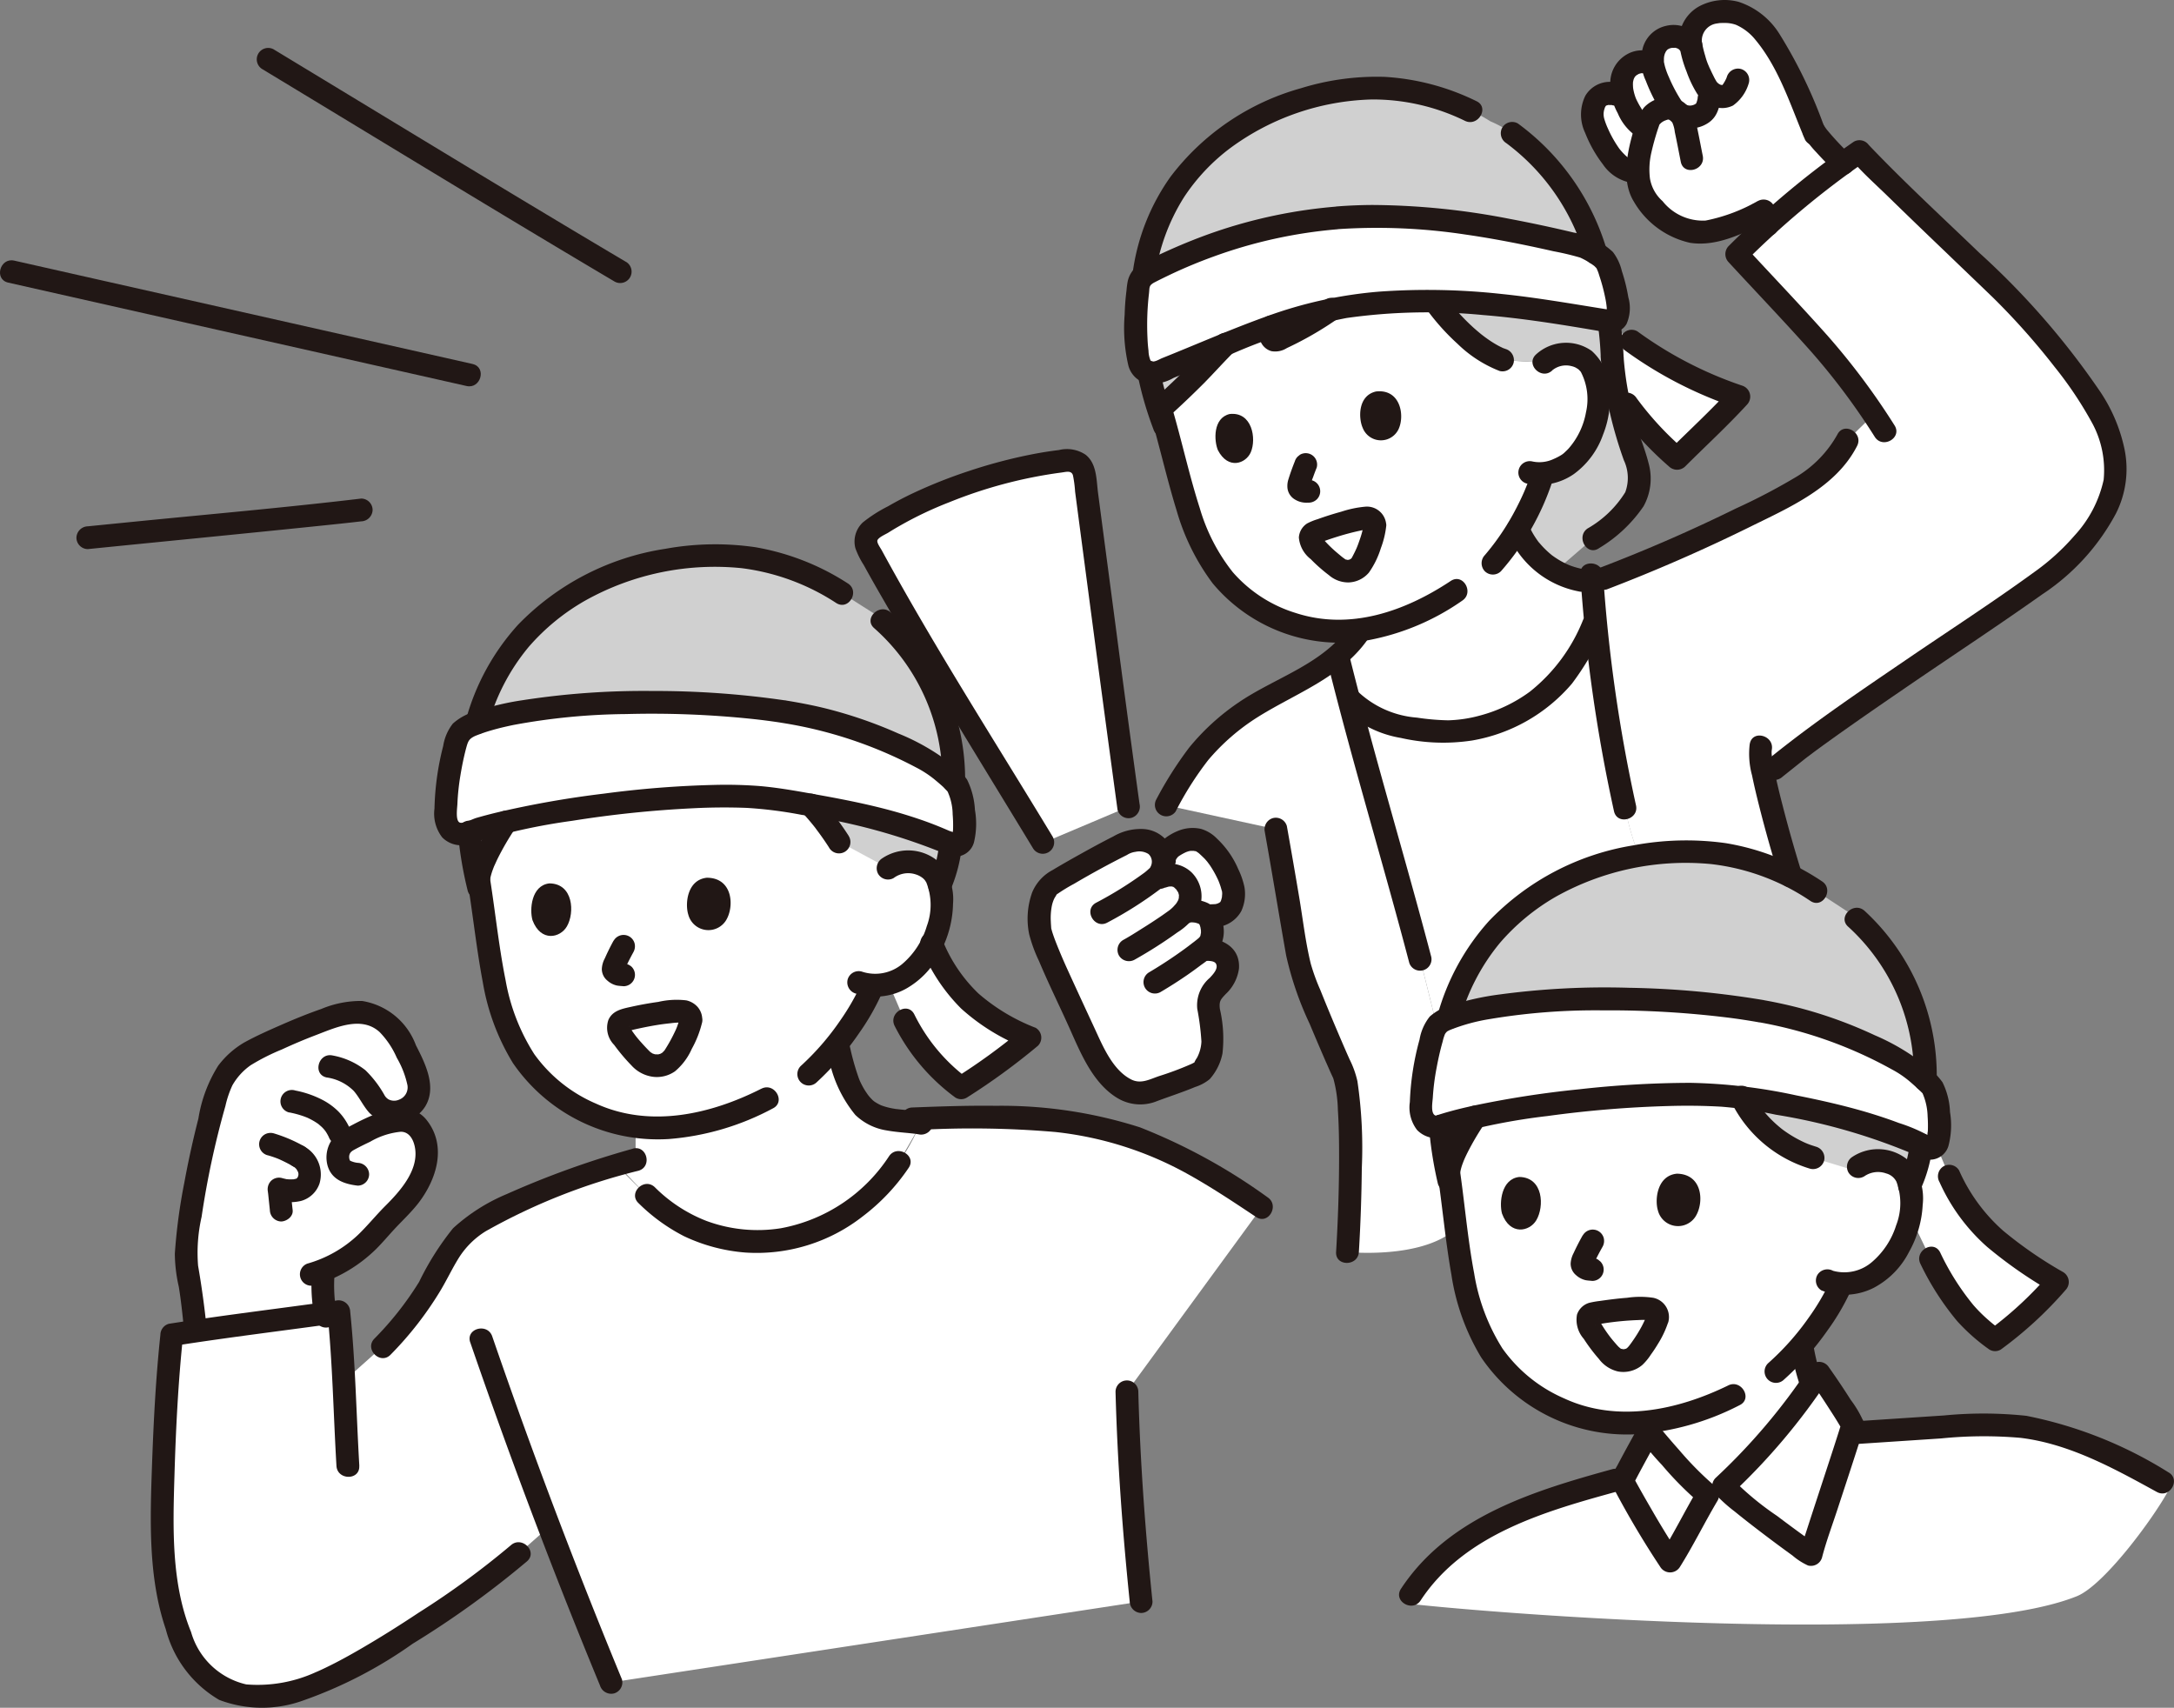 <svg xmlns="http://www.w3.org/2000/svg" width="116.19" height="91.268"><rect width="100%" height="100%" fill="#808080" stroke="none"/><g data-name="11316"><path data-name="パス 7575" d="M80.161 38.558a9.073 9.073 0 01-1.112.319 6.565 6.565 0 01-1.986.215c-1.9-.152-3.714-.34-5-1.8 1.272 4.9 2.6 9.243 3.847 14.008 0 0 .55 2.136 1.157 4.684a12.691 12.691 0 012.332-5.62 12.819 12.819 0 018.2-4.621 15.74 15.74 0 01-.744-2.55 78.655 78.655 0 01-1.569-10.051c-1.284 2.661-1.9 3.772-4.693 5.235a3.665 3.665 0 01-.432.181z" fill="#fff"/><path data-name="パス 7576" d="M90.774 20.321a20.866 20.866 0 002.162.873c-1.138 1.249-2.107 2.107-3.308 3.307a16.331 16.331 0 01-2.69-2.917l-.5-.412a17.706 17.706 0 01-.271-2.042 18.611 18.611 0 00-.165-1.872l1.2.977a21.423 21.423 0 003.572 2.086z" fill="#fff"/><path data-name="パス 7577" d="M98.361 8.826l.135-.1a10.97 10.97 0 01-1.555-1.743l-.057-.1c-.754-1.807-1.553-4.038-2.854-5.439a4.268 4.268 0 00-.628-.469 2.292 2.292 0 00-1.557-.349 1.568 1.568 0 00-1.473 1.8v.012l-.173-.193a1.137 1.137 0 00-1.426-.107 1.279 1.279 0 00-.459 1.066l.007.28-.03-.023a1.047 1.047 0 00-1.363.237 1.593 1.593 0 00-.174 1.428l.015.058-.472-.161a1.1 1.1 0 00-.861.169 1.4 1.4 0 00-.308 1.2 6.477 6.477 0 00.862 1.812 1.9 1.9 0 001.509.994h.059a3.644 3.644 0 00.177 1.052 5.379 5.379 0 001.614 1.721 2.87 2.87 0 001.488.449 4.126 4.126 0 001.332-.236 35.012 35.012 0 002.1-.914l.476.516a45.962 45.962 0 013.621-2.949z" fill="#fff"/><path data-name="パス 7578" d="M106.916 66.446a9.483 9.483 0 01-2.738-3.593l-1.346-3.187a10.119 10.119 0 01-.763 3.693 4.306 4.306 0 01.014 1.634l1.085 2.244a10.2 10.2 0 003.462 4.355 25.318 25.318 0 003.335-3.084 25.22 25.22 0 01-3.049-2.062z" fill="#fff"/><path data-name="パス 7579" d="M52 57.698c-.241.163-.457.309-.633.432a10.617 10.617 0 01-3.027-3.611l-.851-1.979a3.015 3.015 0 00.814-.335 4.319 4.319 0 001.5-1.768 8.56 8.56 0 005.243 5.018A28.969 28.969 0 0152 57.698z" fill="#fff"/><path data-name="パス 7580" d="M47.458 46.392a1.759 1.759 0 011.259-.33 1.588 1.588 0 011.354.857 4.288 4.288 0 01-.111 3.167 4.607 4.607 0 01-1.658 2.117 3.393 3.393 0 01-1.641.45l-.109.244c-.194.45-.664 1.242-.664 1.242a16.642 16.642 0 01-1.11 1.6l.059.371a6.482 6.482 0 001.191 2.923c.822.979 2.142.807 3.212 1l-1.2 2.071a10.334 10.334 0 01-2.918 2.876 8.543 8.543 0 01-6.754 1.1 7.916 7.916 0 01-3.806-2.2l-1.532-1.6.94-.287V60.21a9.044 9.044 0 01-4.344-1.858c-2-1.511-2.948-3.982-3.362-6.74-.239-1.59-.46-3.319-.758-5.046 0 0-1.609-6.623 6.4-7.613 15.582-1.941 15.552 7.439 15.552 7.439z" fill="#fff"/><path data-name="パス 7581" d="M21.692 59.888a1.074 1.074 0 01.529.233 1.932 1.932 0 01.414.646 2.61 2.61 0 01-.2 2.275 7.178 7.178 0 01-1.544 1.967 9.291 9.291 0 01-3.593 2.87 7.965 7.965 0 00.094 2.318c-1.929.266-5.1.7-6.927.953l-.037-.254a30.848 30.848 0 00-.439-3.141 3.789 3.789 0 01-.048-.452 43.054 43.054 0 011.76-9.152 3.349 3.349 0 011.023-1.452 3.571 3.571 0 011-.643 30.639 30.639 0 013.951-1.661 3.748 3.748 0 012.013-.241 2.747 2.747 0 011.646 1.333 10.238 10.238 0 011 2.216 1.3 1.3 0 01-.718 1.606z" fill="#fff"/><path data-name="パス 7582" d="M93.556 14.38l-.734-.794a47.649 47.649 0 016.558-5.469c.649.772 7.674 7.451 7.916 7.713a33.018 33.018 0 015.073 6.539 6.811 6.811 0 01.685 3.106 4.365 4.365 0 01-.527 1.728 10.436 10.436 0 01-3.389 3.824c-1.487 1.1-10.408 7.008-13.077 9.08l-1.8 1.314c.3 1.407.917 3.694 1.458 5.42-2.372-1.213-5.9-1.221-8.092-1.03a15.1 15.1 0 01-.774-2.613 82.851 82.851 0 01-1.744-12.054 85.868 85.868 0 0010.9-4.95 7.268 7.268 0 002.722-2.666l1.418-1.382a32.857 32.857 0 00-3.673-4.619c-.876-.947-1.958-2.113-2.92-3.147z" fill="#fff"/><path data-name="パス 7583" d="M72.017 66.909c.131-2.16.379-8.365-.249-9.627-.28-.563-2.2-5.05-2.314-5.669-.524-2.918-.741-4.379-1.265-7.3l-2.92-.636-2.95-.643c.281-.491.63-1.175.858-1.534a11.87 11.87 0 013.512-3.563c1.216-.8 2.569-1.362 3.79-2.15a9.183 9.183 0 001.011-.749c1.443 5.849 2.979 10.778 4.417 16.26 0 0 3.015 11.707 2.714 13-.744 3.213-6.604 2.611-6.604 2.611z" fill="#fff"/><path data-name="パス 7584" d="M99.312 62.35a1.76 1.76 0 011.263-.311 1.588 1.588 0 011.342.877 4.3 4.3 0 01-.158 3.167 4.608 4.608 0 01-1.69 2.092 3.355 3.355 0 01-1.8.418c.5-.385-.639 1.481-.639 1.481a16.354 16.354 0 01-1.326 1.812 12.725 12.725 0 00.465 1.934l.05.149a30.459 30.459 0 01-5.385 6.047 27.015 27.015 0 01-3.316-3.5v-.526a8.909 8.909 0 01-6.81-1.958c-1.981-1.541-2.888-4.026-3.261-6.791-.215-1.594-.41-3.327-.682-5.055 0 0-1.806-8.861 8.861-8.861 14.016-.001 13.086 9.025 13.086 9.025z" fill="#fff"/><path data-name="パス 7585" d="M71.884 15.991a17.723 17.723 0 01-3.606 2.174.255.255 0 01-.357-.252c.048-.759.058-1.483.036-2.233-1.618 1.837-3.4 3.788-5.085 5.4-.175.168-.389.351-.524.478l-.323.3.024.082c.467 1.577.864 3.167 1.261 4.625.689 2.527 1.842 4.73 3.878 5.921a8.326 8.326 0 005.52 1.181 6.234 6.234 0 01-1.218 1.376q.283 1.149.571 2.253c1.29 1.458 3.1 1.644 5 1.8a6.566 6.566 0 001.986-.215 7.248 7.248 0 001.536-.5c2.8-1.462 3.409-2.573 4.692-5.232q-.1-1.035-.178-2.071a4.494 4.494 0 01-3.971-2.827 15.615 15.615 0 00.776-1.47s.835-1.879.413-1.458a3.148 3.148 0 001.627-.613 4.328 4.328 0 001.315-2.158 4.037 4.037 0 00-.244-2.969 1.492 1.492 0 00-1.358-.651 1.654 1.654 0 00-1.139.446l-2.211-.132a9.487 9.487 0 01-3.791-3.387 29.861 29.861 0 01-1.661-3.019 13.567 13.567 0 01-2.969 3.151z" fill="#fff"/><path data-name="パス 7586" d="M32.652 89.912q-1.71-4.141-3.3-8.327l-1.612 1.424c-2.051 1.812-8.43 6.155-11.011 7.063-1.736.611-3.809.985-5.3-.1a4.572 4.572 0 01-1.17-1.334c-1.285-2.092-1.506-4.653-1.565-7.108-.07-2.979.3-8.488.489-10.2 1-.158 6.658-.921 8.927-1.238.132 1.269.209 2.493.269 3.721l2.067-1.847a17.471 17.471 0 002.957-3.973 10.131 10.131 0 01.987-1.638 6.6 6.6 0 012.054-1.54 36.255 36.255 0 016.517-2.53c2.389 2.415 3.2 3.176 5.41 3.786a8.543 8.543 0 006.754-1.1 11.065 11.065 0 004.167-5.2c3.987-.146 8.07-.213 11.8 1.178a31.648 31.648 0 016.351 3.56l-7.21 9.866c.07 2.755.206 5.157.416 7.86.087 1.119.228 2.233.342 3.35" fill="#fff"/><path data-name="パス 7587" d="M115.582 79.206a16.291 16.291 0 00-11.679-2.953l-4.553.3-.335-.4c-.019-.1-1.125-1.84-1.795-2.775a32.369 32.369 0 01-5.109 6.041l-.847.466a29.2 29.2 0 01-3.15-3.375c-.384.7-1.169 2.12-1.355 2.514l-.407.07a35.456 35.456 0 00-6.072 2.071 11.828 11.828 0 00-4.882 4.053s-.065.454.266.53c6.472.678 28.7 2.239 35.336-.444 1.437-.58 4.046-4.1 4.885-5.634.077-.11-.303-.464-.303-.464z" fill="#fff"/><path data-name="パス 7588" d="M41.879 38.031a22.994 22.994 0 017.864 2.717 9.5 9.5 0 011.37 1.15 5.263 5.263 0 01.417 2.665c-.03.376-.224.768-.627.579a34.833 34.833 0 00-9.429-2.424c-3.9-.615-13.1.569-16.656 1.84a.792.792 0 01-.932-.558 12.876 12.876 0 01.487-4.329 1.079 1.079 0 01.607-.812c2.99-1.41 11.25-1.698 16.899-.828z" fill="#fff"/><path data-name="パス 7589" d="M71.45 11.641a42.7 42.7 0 0113.117 1.524 3.676 3.676 0 011.247.8 8.279 8.279 0 01.675 2.588c.019.35-.1.681-.506.611-3.772-.645-8.62-1.509-13.9-.8-3.19.43-7.156 2.322-10.232 3.524a.766.766 0 01-.93-.4 11.923 11.923 0 01-.091-4.054.9.9 0 01.457-.825 26.808 26.808 0 0110.163-2.968z" fill="#fff"/><path data-name="パス 7590" d="M94.107 54.032a22.982 22.982 0 017.807 2.877 9.5 9.5 0 011.347 1.178 5.243 5.243 0 01.362 2.673c-.039.375-.24.763-.639.564a34.864 34.864 0 00-9.377-2.619c-3.882-.7-13.108.3-16.69 1.5a.792.792 0 01-.92-.579 12.826 12.826 0 01.576-4.318 1.079 1.079 0 01.623-.8c3.021-1.345 11.281-1.463 16.911-.476z" fill="#fff"/><path data-name="パス 7591" d="M56.835 52.763l-.137-.276a19.058 19.058 0 01-1.114-2.8 2.976 2.976 0 01.52-2.363 44.078 44.078 0 014.056-2.274 1.534 1.534 0 011.8.323l.294.426c.1-.379.44-.609.939-.834a1.342 1.342 0 011.021-.008 4.408 4.408 0 011.673 2.485 1.527 1.527 0 01-.111 1c-.183.376-.589.522-1.256.483.376.426.475 1.531-.286 1.794.335.027 1.111-.037 1.329.573a1.035 1.035 0 01-.037.8 3.088 3.088 0 01-.6.759.971.971 0 00-.346.816c.014.525.283 1.589.236 2.1a2.722 2.722 0 01-.583 1.464 12.754 12.754 0 01-2.3.915 2.319 2.319 0 01-1.313.244c-1.803-.457-2.574-3.152-3.785-5.627z" fill="#fff"/><path data-name="パス 7592" d="M55.749 45.044c-2.094-3.461-7.4-12.032-9.383-15.765a.765.765 0 01.27-1 20.839 20.839 0 014.934-2.395 24.907 24.907 0 015.508-1.279.792.792 0 01.864.682c.491 3.784 1.774 13.475 2.375 17.826" fill="#fff"/><path data-name="パス 7593" d="M43.332 43.024a14.493 14.493 0 011.5 1.95l2.629 1.418a1.758 1.758 0 011.259-.33 1.588 1.588 0 011.354.857l.19.377a7.571 7.571 0 00.556-2.193 29.533 29.533 0 00-7.488-2.079z" fill="#d0d0d0"/><path data-name="パス 7594" d="M41.879 38.027a22.994 22.994 0 017.864 2.717 10.6 10.6 0 011.23 1 10.909 10.909 0 00-.476-3.258 10.424 10.424 0 00-3.334-5.344l-.351-.292-1.817-1.152a12.123 12.123 0 00-8.165-1.934 13.2 13.2 0 00-9.465 4.936 11.834 11.834 0 00-1.814 3.7c-.025.084-.047.168-.071.252 3.325-1.225 11.037-1.447 16.399-.625z" fill="#d0d0d0"/><path data-name="パス 7595" d="M25.084 44.466a19.619 19.619 0 00.468 2.827l.044-.385a8.892 8.892 0 011.439-2.975c-.74.171-1.401.35-1.951.533z" fill="#d0d0d0"/><path data-name="パス 7596" d="M76.977 60.186a19.527 19.527 0 00.418 2.741l.05-.384a8.659 8.659 0 011.414-2.857 19.283 19.283 0 00-1.882.5z" fill="#d0d0d0"/><path data-name="パス 7597" d="M94.106 54.031a22.983 22.983 0 017.807 2.877 9.59 9.59 0 01.983.81 10.933 10.933 0 00-.426-3.221 10.437 10.437 0 00-3.255-5.4l-.341-.293-1.806-1.183a12.122 12.122 0 00-8.135-2.056 13.2 13.2 0 00-9.537 4.794 12.074 12.074 0 00-1.982 4.057c3.176-1.257 11.191-1.349 16.692-.385z" fill="#d0d0d0"/><path data-name="パス 7598" d="M93.608 58.71c-.167-.03-.346-.055-.532-.079.027.054.052.109.08.162a6.408 6.408 0 003.747 3.082l2.166.663.244-.185a1.759 1.759 0 011.264-.311 1.588 1.588 0 011.34.877l.183.378a7.422 7.422 0 00.579-2.108 36.054 36.054 0 00-9.071-2.479z" fill="#d0d0d0"/><path data-name="パス 7599" d="M61.29 14.614a26.808 26.808 0 0110.162-2.973 42.7 42.7 0 0113.12 1.523 3.388 3.388 0 01.719.371c-.923-3.026-3.186-6.021-5.634-7.05a11.647 11.647 0 00-8.885-1.461 12.4 12.4 0 00-8.291 5.646 11.359 11.359 0 00-1.347 4.048.858.858 0 01.156-.1z" fill="#d0d0d0"/><path data-name="パス 7600" d="M68.278 18.162a17.991 17.991 0 002.865-1.629 24.8 24.8 0 00-3.205.934c-.006.148-.008.293-.017.443a.255.255 0 00.358.252z" fill="#d0d0d0"/><path data-name="パス 7601" d="M64.755 18.707c-1.015.417-2 .83-2.9 1.183a.7.7 0 01-.46 0 19.522 19.522 0 00.54 2.047l.414-.388c.135-.126.349-.31.524-.478.86-.82 1.744-1.729 2.619-2.667l-.737.303z" fill="#d0d0d0"/><path data-name="パス 7602" d="M87.419 24.575a19.6 19.6 0 01-1.251-5.444 19.024 19.024 0 00-.178-1.967 58.843 58.843 0 00-9.3-1.059 9.305 9.305 0 003.621 3.137l2.211.132a1.654 1.654 0 011.133-.445 1.492 1.492 0 011.358.651 4.028 4.028 0 01.244 2.969 4.328 4.328 0 01-1.315 2.158 3.179 3.179 0 01-1.509.6 8.46 8.46 0 01-.531 1.471 15.606 15.606 0 01-.776 1.47 4.516 4.516 0 002.006 2.27l2.02-1.747c2.303-1.591 2.803-2.577 2.267-4.196z" fill="#d0d0d0"/><path data-name="パス 7603" d="M97.529 6.865a25.636 25.636 0 00-2.42-5.041A4.068 4.068 0 0092.92.098a2.9 2.9 0 00-2.091.232 2.073 2.073 0 00-1.045 2.257.614.614 0 00.749.424.624.624 0 00.426-.749.919.919 0 01.805-1.007c.047-.012.241-.03.046-.017.117-.008.235-.012.353-.01a1.718 1.718 0 01.621.1 2.763 2.763 0 011.035.8c1.271 1.527 1.891 3.546 2.656 5.348a.612.612 0 00.833.219.625.625 0 00.219-.833z" fill="#211715"/><path data-name="パス 7604" d="M89.782 2.586a6.159 6.159 0 00.357 1.239 6 6 0 00.555 1.167 1.75 1.75 0 00.966.724 1.285 1.285 0 00.961-.077 2.219 2.219 0 00.846-1.205.613.613 0 00-.426-.749.624.624 0 00-.749.426l-.033.091q.048-.108.006-.015c-.027.054-.053.109-.083.162-.021.037-.044.074-.067.11s-.03.045-.046.068l.025-.032c-.024.026-.046.053-.071.078s-.158.118.008 0c-.107.075.174-.053.03-.014-.122.032.159-.008.064-.007h-.066c-.08 0-.118-.045.042.012-.03-.011-.07-.012-.1-.021l-.079-.024c-.095-.029.15.076.012 0a.928.928 0 01-.08-.047c-.134-.086.067.071-.007 0-.03-.03-.059-.056-.087-.086-.1-.109.054.1-.009-.009-.051-.084-.1-.167-.143-.255s-.1-.2-.147-.3l-.067-.145c-.013-.03-.108-.208-.03-.068a3.423 3.423 0 01-.229-.629 5.668 5.668 0 01-.172-.719.612.612 0 00-.749-.426.626.626 0 00-.426.749z" fill="#211715"/><path data-name="パス 7605" d="M89.771 6.766a1.734 1.734 0 001.52-.193 1.3 1.3 0 00.362-.352 1.568 1.568 0 00.169-.337 2.2 2.2 0 00.132-.609.609.609 0 00-1.04-.431l-.1.122a.605.605 0 00-.083.307c0 .017 0 .033-.006.05l.022-.162a1.618 1.618 0 01-.108.407l.061-.146a.948.948 0 01-.115.2l.1-.123a.592.592 0 01-.087.087l.123-.1a1.291 1.291 0 01-.25.143l.146-.061a1.246 1.246 0 01-.312.086l.162-.022a1.157 1.157 0 01-.292 0l.162.022a1.221 1.221 0 01-.244-.064.609.609 0 00-.688.894.688.688 0 00.364.28z" fill="#211715"/><path data-name="パス 7606" d="M89.862 5.385a8.4 8.4 0 01-.673-1.276 3.785 3.785 0 01-.208-.571 2.881 2.881 0 01-.042-.184c-.026-.122-.008.046-.01-.087v-.142c0-.02.02-.181.006-.1s.015-.061.02-.075c.013-.051.03-.1.048-.15-.045.122.018-.023.029-.043s.093-.122.041-.065.064-.057.076-.069c.058-.061-.093.049-.005.008a.474.474 0 00.1-.052c-.007.03-.125.044 0 .006.04-.012.081-.02.122-.03.107-.027-.08-.009-.012 0a.777.777 0 00.133 0c.088 0 .058-.018-.006-.008a.445.445 0 01.132.029c.064.019.11.07.023 0 .036.027.081.045.118.072-.085-.061-.021-.01.019.033a.615.615 0 00.861 0 .622.622 0 000-.861 1.7 1.7 0 00-1.592-.438 1.667 1.667 0 00-1.225 1.121 2.578 2.578 0 00.146 1.817 9.208 9.208 0 00.849 1.687.61.61 0 101.052-.615z" fill="#211715"/><path data-name="パス 7607" d="M88.264 6.352c-.052-.025-.1-.05-.152-.079-.012-.007-.133-.091-.081-.051s-.056-.054-.065-.063c-.114-.1.056.1-.039-.047-.118-.179-.237-.356-.341-.543-.054-.1-.105-.2-.152-.3.034.076-.007-.019-.019-.05a6.048 6.048 0 01-.048-.143 2.88 2.88 0 01-.073-.3c-.01-.052-.016-.117-.007-.027-.005-.054-.01-.108-.012-.163a1.593 1.593 0 01.009-.267c-.019.144.012-.024.017-.044s.052-.149.021-.074.03-.053.039-.067c.066-.126-.061.048.027-.042.027-.027.057-.053.083-.08.046-.049-.089.052.007 0 .04-.023.082-.045.122-.069-.065.039-.065.023.006 0 .037-.012.075-.02.112-.03.133-.037-.117-.005.02 0a1.012 1.012 0 00.114 0c.064-.005-.108-.036-.007 0a.6.6 0 01.065.019c.043.015.028.009-.042-.019.036.026.079.046.116.072a.612.612 0 00.833-.219.625.625 0 00-.218-.833 1.6 1.6 0 00-1.655-.024 1.766 1.766 0 00-.883 1.462 3.23 3.23 0 00.4 1.679 2.8 2.8 0 001.188 1.354.61.61 0 00.615-1.052z" fill="#211715"/><path data-name="パス 7608" d="M96.413 7.295a5.1 5.1 0 00.655.838c.319.354.654.692.993 1.027a.609.609 0 10.861-.861 15.416 15.416 0 01-1.356-1.455l.1.123a2.612 2.612 0 01-.2-.287.61.61 0 00-1.052.615z" fill="#211715"/><path data-name="パス 7609" d="M94.903 11.588q-.253-.287-.509-.572a.627.627 0 00-.861 0l-.1.123a.606.606 0 00-.083.308l.022.162a.609.609 0 00.157.269l.509.572a.627.627 0 00.861 0l.1-.122a.6.6 0 00.083-.307l-.022-.162a.612.612 0 00-.157-.269z" fill="#211715"/><path data-name="パス 7610" d="M93.956 10.736a9.171 9.171 0 01-2.8 1.051 2.746 2.746 0 01-2.3-1.038 2.08 2.08 0 01-.674-1.213 3.952 3.952 0 01.077-1.387c.087-.387.194-.772.314-1.15.027-.085.057-.169.086-.254.01-.03.022-.062.034-.091-.013.03-.05.067 0 0a.749.749 0 01.339-.227.674.674 0 01.18-.048c-.12 0 0 .014.026.038a.772.772 0 01.14.133 1.724 1.724 0 01.133.508c.114.529.213 1.06.319 1.59.155.768 1.329.443 1.174-.324-.118-.584-.224-1.171-.355-1.753a1.682 1.682 0 00-1.046-1.309 1.743 1.743 0 00-1.734.477 3.02 3.02 0 00-.6 1.358c-.324 1.144-.611 2.6.055 3.681a4.634 4.634 0 003.01 2.2c1.492.225 2.929-.564 4.233-1.184a.615.615 0 00.218-.833.622.622 0 00-.833-.218z" fill="#211715"/><path data-name="パス 7611" d="M86.452 4.432a1.518 1.518 0 00-1.726.69 2.29 2.29 0 00-.005 1.984 6.873 6.873 0 00.94 1.668 2.316 2.316 0 001.831 1.028.622.622 0 00.609-.609.615.615 0 00-.609-.609 1.126 1.126 0 01-.17 0c.13.014-.03-.016-.058-.023-.138-.03.058.044-.068-.026l-.155-.091c-.141-.086.051.056-.077-.057-.05-.044-.1-.087-.145-.134a3.1 3.1 0 01-.276-.31 6.1 6.1 0 01-.613-1.087c-.021-.046-.042-.091-.061-.138.044.1-.019-.048-.027-.069a3.796 3.796 0 01-.1-.295.9.9 0 01-.005-.489c0-.005.063-.185.018-.078a1.375 1.375 0 01.078-.144c-.046.08-.015.016.028-.024-.091.084.064-.009-.053.034.05-.019.1-.029.154-.044.112-.03-.045 0 .021 0a.579.579 0 00.144 0q.075 0-.061-.012a.413.413 0 01.063.015.61.61 0 10.324-1.175z" fill="#211715"/><path data-name="パス 7612" d="M16.656 68.26a8.788 8.788 0 00.177 2.241.613.613 0 00.749.426.624.624 0 00.426-.749q-.057-.277-.1-.556l.022.162a8.2 8.2 0 01-.061-1.527.613.613 0 00-.609-.609.623.623 0 00-.609.609z" fill="#211715"/><path data-name="パス 7613" d="M16.754 68.701a7.847 7.847 0 003.345-1.948c.331-.329.631-.687.947-1.03.433-.47.9-.9 1.294-1.4.984-1.265 1.563-3.051.478-4.446s-3.234-.157-4.4.461a1.669 1.669 0 00-.911 1.954c.218.758.9.988 1.612 1.071a.612.612 0 00.609-.609.624.624 0 00-.609-.609 1.272 1.272 0 01-.4-.112c-.019-.01-.046-.072-.012 0a.5.5 0 01-.044-.255c.025-.2.157-.274.318-.36.264-.142.534-.274.8-.4a4.023 4.023 0 011.639-.535c.5 0 .72.507.774.956.14 1.164-.844 2.253-1.6 3.006-.5.5-.942 1.048-1.449 1.538a6.509 6.509 0 01-2.718 1.547.61.61 0 00.327 1.171z" fill="#211715"/><path data-name="パス 7614" d="M17.453 57.581a2.552 2.552 0 011.455.722c.315.365.515.825.842 1.178a1.932 1.932 0 002.97-.34c.648-1.047 0-2.322-.493-3.285a3.682 3.682 0 00-2.88-2.363 5.49 5.49 0 00-2.178.429c-.725.252-1.436.541-2.139.85-.67.294-1.351.594-1.991.949a4.716 4.716 0 00-1.379 1.234 7.517 7.517 0 00-1.057 2.825q-.435 1.7-.754 3.434a30.058 30.058 0 00-.505 3.788 8.218 8.218 0 00.213 1.77c.114.7.189 1.414.262 2.124a.626.626 0 00.609.609.613.613 0 00.609-.609 48.038 48.038 0 00-.45-3.252 8.666 8.666 0 01.188-2.616 46.55 46.55 0 011.272-5.92A5.436 5.436 0 0112.421 58a3.313 3.313 0 01.978-1.073 11.323 11.323 0 011.66-.839c.6-.277 1.21-.537 1.83-.772 1.046-.4 2.431-1.046 3.4-.16a4.568 4.568 0 01.917 1.372 4.964 4.964 0 01.571 1.469.7.7 0 01-.446.77.655.655 0 01-.562-.012.606.606 0 01-.231-.247 5.8 5.8 0 00-1.008-1.313 3.972 3.972 0 00-1.751-.788c-.764-.167-1.09 1.007-.324 1.174z" fill="#211715"/><path data-name="パス 7615" d="M15.464 59.45c.183.036.365.08.544.134.118.036.234.075.348.12l.078.03c-.2-.073-.059-.025-.015-.005s.115.054.171.083a3.32 3.32 0 01.351.206l.076.053c.13.093-.08-.069 0 0l.154.134c.054.047.1.1.144.148.028.03.053.07.083.1-.045-.041-.077-.1-.017-.019a2.154 2.154 0 01.124.2l.048.09c.015.029.084.193.01.012a.67.67 0 00.28.364.622.622 0 00.469.061.615.615 0 00.426-.749 3.036 3.036 0 00-.649-1.009 3.5 3.5 0 00-.832-.611 5.324 5.324 0 00-1.471-.512.61.61 0 10-.324 1.175z" fill="#211715"/><path data-name="パス 7616" d="M14.297 61.737a5.5 5.5 0 01.668.232l-.146-.061c.277.118.545.254.809.4a.639.639 0 00.469.061.609.609 0 00.146-1.113 7.787 7.787 0 00-1.623-.691.629.629 0 00-.469.061.609.609 0 00.146 1.113z" fill="#211715"/><path data-name="パス 7617" d="M15.629 62.309a.771.771 0 00.142.091c-.03-.006-.086-.075-.027-.017l.061.057a.8.8 0 01.055.061c.087.1-.045-.075-.01-.011.025.046.052.093.079.137.039.064-.035-.109-.015-.037.007.025.017.049.024.074s.011.051.018.075c.021.068 0-.118-.006-.048v.152c0 .072.03-.115 0-.047-.011.03-.017.065-.026.095-.027.091 0-.029.013-.03a.493.493 0 00-.042.074c-.047.083 0-.023.019-.02a.565.565 0 00-.059.061c-.068.071.013-.024.024-.016 0 0-.073.05-.077.044s.118-.036.017-.011l-.09.023c-.1.026.021.006.024 0a.4.4 0 01-.1.009 2.042 2.042 0 01-.24 0l-.107-.009c-.091-.007.091.024 0 0s-.157-.035-.233-.058a.609.609 0 00-.593.157.644.644 0 00-.157.592c-.03-.221 0 .037.009.093l.03.291.061.579a.624.624 0 00.609.609c.3-.013.648-.27.609-.609-.049-.429-.088-.859-.146-1.287l-.749.749a2.564 2.564 0 001.344.048 1.449 1.449 0 00.986-.929 1.706 1.706 0 00-.842-1.995.61.61 0 00-.615 1.052z" fill="#211715"/><path data-name="パス 7618" d="M37.51 54.694a1.023 1.023 0 00-.228-.883 1.133 1.133 0 00-.6-.349 4.35 4.35 0 00-1.5.082q-.722.1-1.434.258c-.489.108-1.016.2-1.234.712a1.3 1.3 0 00.31 1.328 10.032 10.032 0 00.928 1.1 1.878 1.878 0 001.119.6 1.686 1.686 0 001.2-.286 3.282 3.282 0 00.9-1.2 5.546 5.546 0 00.539-1.358.61.61 0 10-1.175-.324 3.209 3.209 0 01-.107.375 2.783 2.783 0 01-.148.365 8.4 8.4 0 01-.493.908l-.07.11c-.005.009-.057.076-.014.023s-.07.068-.09.087c-.081.077-.013.008.007 0-.028.017-.054.035-.083.051s-.057.03-.086.044c.047-.022.076-.026.011-.011l-.091.024c-.028.008-.1 0 .021 0a.779.779 0 00-.167 0c-.073.017.089.033.019 0a.5.5 0 00-.071-.016c-.03-.008-.061-.022-.091-.028.111.024.028.015-.011-.009s-.148-.1-.065-.03a3.197 3.197 0 01-.168-.162q-.188-.192-.365-.393a5.326 5.326 0 01-.573-.744c-.016-.026-.03-.052-.048-.077-.079-.115 0-.02-.009.007 0 0-.013-.173 0 .026 0 .027-.037.127 0 .03a.326.326 0 01-.045.091c-.013.016-.118.088-.055.052s-.03.015-.036.016a1.647 1.647 0 00.2-.049q.51-.122 1.026-.219c.411-.076.721-.122 1.113-.162a4.2 4.2 0 01.58-.037c-.029 0-.115-.03-.013 0 .069.023.029.017-.011-.007-.1-.059-.03-.039-.01-.007a.284.284 0 01-.053-.263.626.626 0 00.426.749.615.615 0 00.745-.424z" fill="#211715"/><path data-name="パス 7619" d="M74.088 28.076a1.031 1.031 0 00-1.1-1 5.687 5.687 0 00-1.3.269 17 17 0 00-1.264.4 3.181 3.181 0 00-.561.228.959.959 0 00-.445.753 1.634 1.634 0 00.634 1.154 8.479 8.479 0 00.976.86 1.574 1.574 0 001.053.386 1.482 1.482 0 001.084-.53 4.657 4.657 0 00.635-1.3 4.875 4.875 0 00.291-1.218.611.611 0 00-.609-.609.625.625 0 00-.609.609c-.01.108.009-.029.008-.039a.412.412 0 01-.014.087 4.344 4.344 0 01-.151.585c-.043.131-.091.265-.14.4-.024.061-.048.124-.074.185a7.227 7.227 0 01-.064.139c-.056.122-.119.238-.179.356-.046.091 0 .007.018-.013a1.193 1.193 0 01-.059.065.3.3 0 01-.064.058c.057-.021.076-.049 0-.012-.124.061.075-.007-.028.013a.8.8 0 01-.081.021c-.008-.016.138 0 .037-.006h-.084c-.1.005.046-.005.035.007a.269.269 0 01-.062-.014c-.087-.022-.056.008 0 .01-.046 0-.119-.067-.155-.091s-.058-.043-.086-.064-.088-.071-.008-.006c-.122-.1-.241-.2-.357-.3a6.659 6.659 0 01-.648-.649l-.073-.087c-.011-.013-.09-.1-.039-.048.036.034-.006-.068 0 .017 0 .04.021.076.023.119 0-.1-.005.03-.009.046a.3.3 0 01-.082.133c.023-.026.083-.068-.028.021-.069.055-.026.013.034-.01q.452-.17.914-.314c.365-.114.736-.216 1.11-.3l.248-.054.124-.025c.175-.038-.055-.011.025-.005.022 0 .127-.009.041-.007q-.073-.013.012 0l-.059-.029.04.023-.05-.036-.034-.045q-.048-.288-.045-.128a.609.609 0 001.218 0z" fill="#211715"/><path data-name="パス 7620" d="M89.175 70.605a1.049 1.049 0 00-.82-1.249 4.783 4.783 0 00-1.394 0c-.487.037-.974.1-1.459.17a4.691 4.691 0 00-.568.1.982.982 0 00-.651.63 1.535 1.535 0 00.361 1.293 9.179 9.179 0 00.81 1.075 1.766 1.766 0 001.02.67 1.565 1.565 0 001.307-.354 3.019 3.019 0 00.451-.548q.2-.274.373-.564a5.231 5.231 0 00.569-1.221.61.61 0 00-1.175-.324 2.68 2.68 0 01-.056.173c-.008.023-.02.045-.026.069-.025.085.041-.087 0 0-.061.128-.119.254-.186.378a7.86 7.86 0 01-.5.8c-.04.058-.082.114-.124.171-.072.1-.028.037-.012.016-.023.028-.044.057-.069.084a.634.634 0 00-.053.055c-.045.065.077-.036.008 0a.523.523 0 00-.061.039c-.1.073.056 0-.007.009s-.106.03-.16.042c.148-.03-.023-.011-.073-.013.129.007 0-.02-.047-.022-.068 0 .061.053.012.005a.719.719 0 00-.1-.063c.1.061-.015-.023-.049-.059s-.094-.1-.14-.155a7.549 7.549 0 01-.322-.389c.044.057-.068-.091-.081-.11a6.266 6.266 0 01-.132-.187q-.145-.211-.274-.434a4.483 4.483 0 01-.116-.216c.008.016.013.079.01.025 0-.079.007.068.005.086-.009.094-.063.134-.127.194-.02.019-.125.026-.015.011.054-.007.107-.019.16-.028a15.434 15.434 0 012.085-.217 4.481 4.481 0 01.547 0c-.029 0-.118-.03-.018 0 .069.024.026.011-.016-.01.093.046.005 0-.013-.014l-.037-.051q.086.166-.012-.187a.61.61 0 101.175.324z" fill="#211715"/><path data-name="パス 7621" d="M34.131 64.303a9.762 9.762 0 002.432 1.764 9.347 9.347 0 003.272.871A9.191 9.191 0 0046.115 65a10.9 10.9 0 002.451-2.592c.436-.654-.618-1.265-1.052-.615a8.822 8.822 0 01-5.771 3.845 7.891 7.891 0 01-3.989-.39 8 8 0 01-2.763-1.807c-.574-.534-1.437.326-.861.861z" fill="#211715"/><path data-name="パス 7622" d="M103.652 63.16a10.177 10.177 0 002.545 3.47 23.625 23.625 0 003.459 2.406l-.122-.956a19.539 19.539 0 01-3.212 2.989h.615c-.277-.2-.413-.3-.675-.531a7.971 7.971 0 01-.792-.79 13.479 13.479 0 01-1.777-2.815c-.353-.7-1.4-.084-1.052.615a14.653 14.653 0 001.967 3.062 10.3 10.3 0 001.713 1.511.588.588 0 00.615 0 20.829 20.829 0 003.458-3.179.618.618 0 00-.123-.956 21.934 21.934 0 01-3.212-2.214 9.337 9.337 0 01-2.355-3.223.613.613 0 00-.833-.218.624.624 0 00-.219.833z" fill="#211715"/><path data-name="パス 7623" d="M46.729 33.577a10.787 10.787 0 013.634 8.175.609.609 0 001.218 0 11.982 11.982 0 00-3.991-9.037c-.593-.502-1.461.356-.861.862z" fill="#211715"/><path data-name="パス 7624" d="M50.208 45.102c0 .028-.007.056-.011.084.012-.091.014-.1 0-.037s-.016.111-.025.167q-.022.144-.049.288c-.037.2-.08.4-.131.6s-.1.375-.171.558l-.039.105-.027.069a1.64 1.64 0 00.019-.044 1 1 0 00-.158.473.609.609 0 101.218 0l-.083.307a8.2 8.2 0 00.67-2.567.609.609 0 00-1.04-.431.716.716 0 00-.178.431z" fill="#211715"/><path data-name="パス 7625" d="M45.356 44.666a15.873 15.873 0 00-1.593-2.075.614.614 0 00-.861 0 .623.623 0 000 .861q.4.436.757.9l-.1-.123q.392.509.741 1.05a.61.61 0 101.052-.615z" fill="#211715"/><path data-name="パス 7626" d="M26.205 46.907s-.029.165-.011.083c0-.023.008-.047.013-.07a3.309 3.309 0 01.123-.422q.03-.084.063-.166l.03-.077c.053-.131-.038.085 0 .007.058-.126.114-.252.175-.377a14.345 14.345 0 01.962-1.647.613.613 0 00-.218-.833.624.624 0 00-.833.218 14.115 14.115 0 00-1 1.732 4.963 4.963 0 00-.518 1.55.611.611 0 00.609.609.627.627 0 00.609-.609z" fill="#211715"/><path data-name="パス 7627" d="M36.784 48.871c-.175-.559-.069-1.848.992-1.963 1.4 0 1.485 1.559 1.016 2.294a1.111 1.111 0 01-2.008-.331z" fill="#211715"/><path data-name="パス 7628" d="M28.459 49.176c-.162-.562-.069-1.854.9-1.966 1.285.006 1.365 1.569.938 2.3-.349.606-1.387.86-1.838-.334z" fill="#211715"/><path data-name="パス 7629" d="M32.795 50.266a11.916 11.916 0 00-.534 1.1l.061-.146a1.344 1.344 0 00-.157.558.8.8 0 00.3.63 1.129 1.129 0 00.5.26c.122.022.24.026.361.038a.609.609 0 00.431-1.04.7.7 0 00-.431-.178c-.055-.006-.111-.005-.166-.012l.162.022a.571.571 0 01-.142-.037l.145.061a.688.688 0 01-.12-.071l.123.1a.689.689 0 01-.079-.07l.1.123a.156.156 0 01-.021-.033l.061.145a.275.275 0 01-.017-.056l.022.162a.391.391 0 010-.082l-.022.162a.753.753 0 01.052-.17l-.061.145q.044-.1.085-.2l-.061.145c.136-.322.3-.634.467-.941a.639.639 0 00.061-.469.609.609 0 00-1.113-.146z" fill="#211715"/><path data-name="パス 7630" d="M43.667 57.821a15.239 15.239 0 002.248-2.608 12.528 12.528 0 001.162-2.008.629.629 0 00-.219-.833.614.614 0 00-.833.219 12.43 12.43 0 01-1.121 1.949 13.874 13.874 0 01-2.1 2.421.609.609 0 10.861.861z" fill="#211715"/><path data-name="パス 7631" d="M26.181 47.3a17.818 17.818 0 01-.307-1.444l-.058-.365-.025-.169-.016-.113c.008.058.009.065 0 .021-.03-.255-.061-.509-.085-.764a.622.622 0 00-.609-.609.616.616 0 00-.609.609 20.186 20.186 0 00.53 3.158.61.61 0 001.175-.324z" fill="#211715"/><path data-name="パス 7632" d="M26.066 38.814a11.08 11.08 0 012.2-4.253 11.555 11.555 0 013-2.458 14.2 14.2 0 018.37-1.739 11.953 11.953 0 015.059 1.864c.666.418 1.279-.635.615-1.051a13.209 13.209 0 00-4.933-1.932 14.891 14.891 0 00-4.817.084 13.867 13.867 0 00-7.871 4.057 12.4 12.4 0 00-2.792 5.1.61.61 0 001.175.324z" fill="#211715"/><path data-name="パス 7633" d="M40.692 58.181c-2.712 1.375-5.949 2.113-8.835.8a7.861 7.861 0 01-3.3-2.643 10.793 10.793 0 01-1.532-3.934c-.4-1.982-.585-4.011-.927-6.006a.615.615 0 00-.749-.426.623.623 0 00-.426.749c.328 1.916.518 3.859.88 5.768a12.086 12.086 0 001.611 4.324 9.4 9.4 0 008.331 4.059 14.093 14.093 0 005.565-1.639c.7-.354.083-1.406-.615-1.051z" fill="#211715"/><path data-name="パス 7634" d="M47.765 46.922a1.291 1.291 0 011.184-.19 1.134 1.134 0 01.388.211 1.293 1.293 0 01.122.13c-.079-.1.035.061.047.084a3.244 3.244 0 01.028 2.333 4.214 4.214 0 01-1.309 2.024 2.253 2.253 0 01-2.173.407.613.613 0 00-.749.426.624.624 0 00.426.749 3.4 3.4 0 002.685-.252 4.485 4.485 0 001.849-1.976 5.7 5.7 0 00.672-2.571 2.967 2.967 0 00-.736-2.215 2.488 2.488 0 00-3.048-.212.626.626 0 00-.218.833.614.614 0 00.833.219z" fill="#211715"/><path data-name="パス 7635" d="M102.095 61.021a9.916 9.916 0 01-.23 1.143c-.046.171-.1.341-.158.508-.029.08-.065.157-.091.238.061-.179.009-.025-.01.016s-.04.083-.061.124a.61.61 0 101.052.615 7.584 7.584 0 00.674-2.32.668.668 0 00-.061-.469.609.609 0 00-.833-.218.585.585 0 00-.28.365z" fill="#211715"/><path data-name="パス 7636" d="M98.784 49.531a10.773 10.773 0 013.506 8.191.609.609 0 001.218 0 11.968 11.968 0 00-3.863-9.052c-.59-.512-1.455.346-.862.861z" fill="#211715"/><path data-name="パス 7637" d="M92.548 58.935a6.911 6.911 0 004.192 3.523.615.615 0 00.749-.426.622.622 0 00-.426-.749c-.1-.032-.206-.066-.307-.1l-.138-.052s-.176-.074-.073-.029q-.27-.118-.529-.26a6.388 6.388 0 01-.552-.34q-.122-.083-.239-.172c.087.066-.061-.048-.061-.05l-.113-.094a6.486 6.486 0 01-.853-.881c-.04-.05.034.048-.029-.038-.034-.047-.069-.094-.1-.141a6.708 6.708 0 01-.16-.241 4.991 4.991 0 01-.308-.561.611.611 0 00-.833-.218.626.626 0 00-.219.833z" fill="#211715"/><path data-name="パス 7638" d="M78.034 62.703a2.594 2.594 0 01.143-.532c.019-.053.04-.106.061-.159.007-.017.043-.1.007-.019l.018-.04c.054-.122.111-.241.17-.359a13.99 13.99 0 01.949-1.6.613.613 0 00-.218-.833.624.624 0 00-.833.218 13.846 13.846 0 00-.97 1.64 4.616 4.616 0 00-.5 1.359.673.673 0 00.061.469.609.609 0 001.113-.146z" fill="#211715"/><path data-name="パス 7639" d="M88.603 64.673c-.167-.562-.042-1.849 1.02-1.949 1.4.023 1.462 1.581.982 2.309a1.11 1.11 0 01-2.002-.36z" fill="#211715"/><path data-name="パス 7640" d="M80.274 64.852c-.152-.564-.042-1.855.931-1.953 1.284.025 1.34 1.589.9 2.318-.355.597-1.397.833-1.831-.365z" fill="#211715"/><path data-name="パス 7641" d="M84.591 66.013a12.9 12.9 0 00-.491.958 1.345 1.345 0 00-.156.548.8.8 0 00.294.632 1.136 1.136 0 00.5.263c.122.024.24.027.361.041a.609.609 0 00.431-1.04l-.123-.1a.605.605 0 00-.307-.083c-.055-.007-.111-.007-.165-.014l.162.022a.587.587 0 01-.122-.03l.145.061a.635.635 0 01-.137-.081l.122.1a.689.689 0 01-.078-.071l.1.122a.156.156 0 01-.021-.033l.061.145a.267.267 0 01-.016-.056l.022.162a.369.369 0 010-.082l-.022.162a.728.728 0 01.046-.149l-.061.146c.152-.345.329-.68.514-1.008a.634.634 0 00.061-.469.609.609 0 00-1.113-.145z" fill="#211715"/><path data-name="パス 7642" d="M95.359 73.715a15.26 15.26 0 002.306-2.605 12.475 12.475 0 001.171-1.96.627.627 0 00-.219-.833.614.614 0 00-.833.218 12.326 12.326 0 01-1.129 1.9 13.98 13.98 0 01-2.158 2.419.609.609 0 10.861.861z" fill="#211715"/><path data-name="パス 7643" d="M78.022 62.938q-.167-.695-.277-1.4c-.018-.111-.033-.222-.05-.333q-.015-.109 0-.005l-.011-.084-.024-.2q-.043-.363-.073-.727a.609.609 0 00-1.218 0 20.618 20.618 0 00.479 3.07.615.615 0 00.749.426.622.622 0 00.426-.749z" fill="#211715"/><path data-name="パス 7644" d="M78.002 54.582a11.112 11.112 0 012.164-4.194 11.516 11.516 0 012.984-2.464 14.227 14.227 0 018.287-1.747 11.864 11.864 0 015.326 1.975c.658.43 1.27-.624.615-1.051a13.053 13.053 0 00-5.146-2.042 15.271 15.271 0 00-4.935.118 13.71 13.71 0 00-7.711 4.035 12.446 12.446 0 00-2.759 5.046.61.61 0 001.175.324z" fill="#211715"/><path data-name="パス 7645" d="M92.363 74.041c-2.705 1.321-5.925 2.01-8.772.69a7.9 7.9 0 01-3.293-2.667 10.721 10.721 0 01-1.51-4.007c-.377-1.992-.527-4.029-.84-6.033a.613.613 0 00-.749-.426.624.624 0 00-.426.749c.3 1.924.46 3.873.8 5.791a11.99 11.99 0 001.586 4.4 9.414 9.414 0 008.247 4.113 14.115 14.115 0 005.575-1.56c.7-.344.087-1.395-.615-1.052z" fill="#211715"/><path data-name="パス 7646" d="M99.62 62.877a1.286 1.286 0 011.188-.166.857.857 0 01.546.439 3.261 3.261 0 01-.014 2.334 4.256 4.256 0 01-1.274 1.945 2.265 2.265 0 01-2.1.484.629.629 0 00-.833.218.613.613 0 00.218.833 3.439 3.439 0 002.8-.145 4.439 4.439 0 001.877-1.912 5.731 5.731 0 00.731-2.518 3.042 3.042 0 00-.684-2.3 2.485 2.485 0 00-3.068-.268.625.625 0 00-.218.833.614.614 0 00.833.219z" fill="#211715"/><path data-name="パス 7647" d="M44.25 56.267a6.791 6.791 0 001.462 3.316 3.1 3.1 0 001.668.828c.318.058.639.091.962.122a30.952 30.952 0 01.608.062c-.122-.016.109.019.131.022a.626.626 0 00.749-.426.614.614 0 00-.426-.749 11.296 11.296 0 00-.877-.111 25.803 25.803 0 01-.4-.038l-.216-.024a.318.318 0 01-.084-.012 3.591 3.591 0 01-.77-.2c.093.039-.064-.033-.076-.04q-.082-.043-.16-.091a1 1 0 01-.247-.2 1.871 1.871 0 01-.132-.147l-.056-.069q.054.07-.01-.015c-.064-.093-.129-.186-.187-.283s-.12-.211-.173-.32q-.044-.089-.083-.18c.042.1-.017-.046-.026-.068a13.626 13.626 0 01-.482-1.7.61.61 0 10-1.175.324z" fill="#211715"/><path data-name="パス 7648" d="M67.601 44.477c.393 2.193.75 4.392 1.138 6.585a17.373 17.373 0 001.253 3.646q.422 1.009.858 2.012c.1.218.191.436.29.653l.086.186c.029.062.026.061 0-.015.017.046.034.091.048.139a6.926 6.926 0 01.229 1.628c.054.83.066 1.663.065 2.495 0 1.7-.058 3.4-.16 5.1-.047.783 1.171.78 1.218 0q.134-2.233.156-4.472a24.383 24.383 0 00-.234-4.651 5.073 5.073 0 00-.417-1.164c-.256-.571-.5-1.146-.746-1.723q-.421-.993-.822-1.994a10.913 10.913 0 01-.509-1.4c-.283-1.154-.418-2.365-.616-3.538a380.182 380.182 0 00-.661-3.816.614.614 0 00-.749-.426.622.622 0 00-.426.749z" fill="#211715"/><path data-name="パス 7649" d="M62.829 45.987q.009-.109 0 .016a.839.839 0 01.024-.091c-.03.138.012-.011.038-.057-.072.128.028-.02.057-.053q.077-.065-.009 0l.086-.061a2.751 2.751 0 01.413-.223c-.091.039.048-.014.069-.02.037-.01.074-.018.112-.025q-.1.011.011 0h.227c-.142-.005.05.016.083.023q-.118-.057-.036-.013l.091.059c.03.02.061.042.091.065q-.073-.057.01.011c.1.093.2.185.3.287.055.061.107.122.158.185-.055-.069.078.107.091.125a5.491 5.491 0 01.459.815c.03.067.033.075.011.023l.044.112c.028.073.054.148.078.222s.04.146.064.218.017.078.011.018c0 .042.007.084.008.127s-.022.241-.007.164c-.013.065-.03.128-.049.191s-.03.082-.011.035a1.125 1.125 0 01-.042.076c-.046.091.072-.088-.04.038.1-.109 0-.005-.055.025.127-.078-.029.007-.077.019s-.068.016-.1.022q.108-.012 0 0c-.083 0-.165.008-.248.008a.609.609 0 000 1.218 1.683 1.683 0 001.647-.849 2.184 2.184 0 00.17-1.3 4.237 4.237 0 00-.332-.956 4.844 4.844 0 00-1.14-1.629 1.951 1.951 0 00-.85-.515 2.046 2.046 0 00-1.069.049 2.944 2.944 0 00-1.017.592 1.548 1.548 0 00-.474 1.046.612.612 0 00.609.609.624.624 0 00.609-.609z" fill="#211715"/><path data-name="パス 7650" d="M62.277 47.435c.1-.046-.1.03.008 0l.143-.044c.023-.006.159-.03.068-.018s.079 0 .115 0h.066c-.016 0-.1-.03-.052 0a.3.3 0 00.066.018c.046.01.068.05-.016-.009.04.028.087.048.127.077-.091-.066.033.043.059.071.065.072-.04-.063.019.025l.057.09c.047.076.024.02.048.1l.024.089c.026.1 0-.083 0 .012 0 .045-.017.2.007.087-.012.053-.025.1-.04.156-.032.109-.01.026 0 0-.012.023-.023.047-.036.07a1.552 1.552 0 01-.082.134l-.045.063c.073-.1 0 0-.017.014a3.013 3.013 0 01-.219.213l-.071.058c-.063.055.124-.091.021-.016q-.208.152-.42.3c-.353.242-.712.476-1.073.7-.332.211-.665.423-1.01.612a.615.615 0 00-.218.833.621.621 0 00.833.218 24 24 0 002.289-1.46 3.354 3.354 0 001.053-1.037 1.8 1.8 0 00-.3-2.172 1.715 1.715 0 00-2.022-.244.611.611 0 00-.218.833.627.627 0 00.833.219z" fill="#211715"/><path data-name="パス 7651" d="M63.569 49.316c.085-.042-.142.041.021 0l.038-.009q.1-.018-.042 0c.019-.035.274 0 .3 0-.1-.005-.063-.011.014.007.049.011.1.036.149.044s.028.01-.045-.019a.679.679 0 01.075.041q.067.046.007 0t0 .005c.049.106-.058-.112.017.022s-.016-.084.019.035c.013.045.029.088.04.133 0 .019.03.2.024.106s0 .094 0 .111c0 .048 0 .1-.007.144.012-.159-.011.011-.018.048s-.013.045-.021.067q.05-.11.005-.019c-.036.056-.075.1-.008.028a1.542 1.542 0 01-.155.141l-.164.13-.1.075c-.253.2-.511.385-.773.569q-.756.53-1.553 1a.61.61 0 00.615 1.052q.752-.441 1.469-.937.365-.254.72-.523a7.594 7.594 0 00.749-.591 1.781 1.781 0 00-.356-2.695 1.9 1.9 0 00-1.648-.015.612.612 0 00-.219.833.625.625 0 00.833.219z" fill="#211715"/><path data-name="パス 7652" d="M64.542 51.348c.152.011.375.016.451.164.133.261-.179.576-.335.746a1.918 1.918 0 00-.67 1.656 13.692 13.692 0 01.222 1.747 2.034 2.034 0 01-.235.867 1.652 1.652 0 00-.125.211c-.051.16.005.026.013.02a1.692 1.692 0 01-.259.132 16.274 16.274 0 01-1.637.611c-.51.169-.984.452-1.509.187-1-.506-1.525-1.8-1.967-2.754-.5-1.079-1-2.156-1.492-3.239a28.812 28.812 0 01-.554-1.309 8.905 8.905 0 01-.206-.574 4.08 4.08 0 01-.058-.217c.011.047.014.213 0-.012-.006-.108-.016-.217-.019-.325a3.389 3.389 0 01.052-.836 1.735 1.735 0 01.135-.409c.028-.055.064-.1.094-.158.072-.128.1-.107.023-.048a8.821 8.821 0 01.932-.573 48.096 48.096 0 012.839-1.547 1.075 1.075 0 01.45-.164.914.914 0 01.695.117.56.56 0 01.111.678c-.04.083-.021.048-.13.15a3.56 3.56 0 01-.185.158 20.25 20.25 0 01-2.605 1.622c-.685.382-.071 1.434.615 1.052a20.6 20.6 0 002.815-1.784 1.811 1.811 0 00.751-1.72 1.764 1.764 0 00-1.643-1.492 2.9 2.9 0 00-1.617.4c-.562.283-1.115.584-1.665.89-.528.293-1.054.59-1.569.9a2.378 2.378 0 00-1.094 1.194 4.149 4.149 0 00-.163 2.233 7.807 7.807 0 00.523 1.429c.518 1.235 1.115 2.434 1.661 3.657.585 1.311 1.227 2.866 2.5 3.654a2.367 2.367 0 002.162.179c.675-.252 1.362-.472 2.028-.751a2.345 2.345 0 00.775-.417 2.911 2.911 0 00.683-1.373 7.026 7.026 0 00-.139-2.382c-.047-.42.039-.5.313-.794a2.284 2.284 0 00.708-1.358c.074-1.051-.752-1.566-1.684-1.631-.782-.054-.779 1.164 0 1.218z" fill="#211715"/><path data-name="パス 7653" d="M49.202 50.579a9.633 9.633 0 002.166 3.319 11.018 11.018 0 003.366 2.082l-.123-.956a32.938 32.938 0 01-3.551 2.58h.616a9.505 9.505 0 01-2.81-3.393c-.349-.7-1.4-.086-1.052.615a10.77 10.77 0 003.247 3.83.59.59 0 00.615 0 35.253 35.253 0 003.8-2.771.612.612 0 00-.123-.956 10.3 10.3 0 01-3.051-1.827 8.141 8.141 0 01-1.925-2.849.63.63 0 00-.749-.426.613.613 0 00-.426.749z" fill="#211715"/><path data-name="パス 7654" d="M41.718 38.619a22.9 22.9 0 017.22 2.383 5.722 5.722 0 01.964.618c.155.127.308.256.457.389.061.055.122.11.183.168.037.036.147.191.082.082a3.012 3.012 0 01.291 1.254 6.973 6.973 0 01.022.79c0 .091-.026.2-.022.286 0 .013-.034.088-.03.1q-.1.127.278-.095l-.059-.026c-.067-.083-.281-.128-.383-.172q-.211-.091-.422-.179-.421-.174-.849-.328c-.565-.2-1.139-.382-1.718-.542-1.249-.345-2.522-.6-3.8-.832-1.075-.192-2.159-.4-3.248-.5a23.548 23.548 0 00-2.483-.068 54.211 54.211 0 00-5.918.465 52.611 52.611 0 00-5.732 1.01c-.367.089-.733.185-1.1.291-.193.057-.691.317-.874.248-.248-.093-.139-.787-.131-1a12.427 12.427 0 01.161-1.521c.081-.489.178-.977.306-1.457.1-.36.137-.5.508-.664.063-.027.013-.005 0 0l.122-.048.223-.082c.171-.061.345-.115.52-.165.38-.11.766-.2 1.154-.28a34.314 34.314 0 016.02-.583 51.577 51.577 0 016.768.263q.744.08 1.482.192a.629.629 0 00.749-.426.614.614 0 00-.426-.749 48.165 48.165 0 00-7.173-.514 42.32 42.32 0 00-6.941.495 14.611 14.611 0 00-2.511.6 2.918 2.918 0 00-1.206.65 2.575 2.575 0 00-.515 1.193 14.643 14.643 0 00-.466 3.344 2.074 2.074 0 00.412 1.541 1.417 1.417 0 001.551.316 33.087 33.087 0 015.394-1.2 59.037 59.037 0 016.466-.671 32.093 32.093 0 012.86-.02 22.629 22.629 0 012.948.374 32.256 32.256 0 017.74 2.112 1.024 1.024 0 001.467-.666 4.287 4.287 0 00.046-1.717 4.133 4.133 0 00-.418-1.61 3.328 3.328 0 00-.792-.8 11.809 11.809 0 00-2.887-1.67 23.7 23.7 0 00-3.9-1.343c-.684-.169-1.375-.3-2.071-.414a.629.629 0 00-.749.426.614.614 0 00.423.747z" fill="#211715"/><path data-name="パス 7655" d="M76.494 51.137c-1.4-5.331-3.01-10.6-4.341-15.953a.61.61 0 00-1.174.324c1.332 5.349 2.941 10.622 4.341 15.953a.61.61 0 001.174-.324z" fill="#211715"/><path data-name="パス 7656" d="M87.435 43.032a82.26 82.26 0 01-1.756-12.335c-.057-.777-1.276-.783-1.218 0a84.5 84.5 0 001.8 12.659c.175.764 1.35.44 1.174-.324z" fill="#211715"/><path data-name="パス 7657" d="M75.926 85.53c2.34-3.561 6.716-4.781 10.59-5.845a.61.61 0 00-.324-1.175c-4.218 1.16-8.782 2.546-11.318 6.4-.432.662.622 1.274 1.052.62z" fill="#211715"/><path data-name="パス 7658" d="M99.35 77.163l4.4-.291a22.69 22.69 0 014.242-.03c2.625.321 5 1.64 7.281 2.891.688.377 1.3-.674.615-1.052a22.493 22.493 0 00-7.589-3.017 21.758 21.758 0 00-4.4-.019l-4.553.3c-.778.051-.784 1.27 0 1.218z" fill="#211715"/><path data-name="パス 7659" d="M87.589 76.206c-.388.7-.778 1.405-1.151 2.115a3.147 3.147 0 00-.3.645 1.02 1.02 0 00.195.741 48.147 48.147 0 002.4 4.031.617.617 0 001.052 0c.722-1.151 1.318-2.375 2.012-3.542a.615.615 0 00-.1-.738 17.413 17.413 0 01-1.951-1.962q-.407-.457-.8-.924-.132-.156-.261-.314c-.028-.034-.055-.07-.083-.1-.077-.091.083.114.04.051a.625.625 0 00-.833-.218.614.614 0 00-.218.833 16.547 16.547 0 001.236 1.471 17.737 17.737 0 002.01 2.027l-.1-.738c-.694 1.168-1.29 2.391-2.012 3.542h1.052a49.742 49.742 0 01-1.576-2.574 64.192 64.192 0 01-.863-1.528c-.021-.04-.04-.084-.063-.122-.063-.1.04.135.03.069v.324c.01-.055-.087.167 0 .007.043-.082.083-.166.126-.248.122-.233.245-.463.37-.694q.417-.77.841-1.535c.378-.693-.674-1.307-1.053-.619z" fill="#211715"/><path data-name="パス 7660" d="M99.605 75.994a5.727 5.727 0 00-.689-1.178 40.674 40.674 0 00-1.168-1.742.619.619 0 00-1.052 0 32.781 32.781 0 01-5.014 5.918.621.621 0 000 .861 8.164 8.164 0 001.028.924c.539.44 1.092.865 1.647 1.286q.717.543 1.447 1.07a3.44 3.44 0 00.826.53.615.615 0 00.749-.426c.225-.869.546-1.722.825-2.575.386-1.178.776-2.356 1.154-3.537a3.376 3.376 0 00.266-.969.609.609 0 00-1.218 0c0-.244 0-.075-.04.061-.049.162-.1.323-.152.485q-.249.781-.505 1.559c-.392 1.2-.788 2.4-1.176 3.6-.113.349-.237.7-.329 1.053l.749-.426c.279.1 0-.026-.088-.091-.159-.11-.315-.222-.472-.335q-.717-.518-1.422-1.052a15.554 15.554 0 01-2.429-2.02v.861a34.174 34.174 0 005.2-6.164H96.69c.387.543.754 1.1 1.114 1.66.149.231.3.464.441.7.052.085.1.169.154.255s.1.256.024.016c.251.74 1.427.423 1.182-.324z" fill="#211715"/><path data-name="パス 7661" d="M95.769 72.371a12.453 12.453 0 00.408 1.606.646.646 0 00.28.365.609.609 0 00.895-.688 12.4 12.4 0 01-.408-1.606.609.609 0 00-1.113-.146.683.683 0 00-.061.47z" fill="#211715"/><path data-name="パス 7662" d="M80.506 7.651a11.565 11.565 0 014.2 6.049c.23.747 1.406.428 1.174-.324a12.894 12.894 0 00-4.756-6.777.614.614 0 00-.833.218.621.621 0 00.215.834z" fill="#211715"/><path data-name="パス 7663" d="M86.777 19.13a19.957 19.957 0 00-.2-2.129.609.609 0 00-1.113-.147l-.061.146a.614.614 0 000 .324v.037l-.022-.162a18.3 18.3 0 01.174 1.93.609.609 0 101.218 0z" fill="#211715"/><path data-name="パス 7664" d="M72.829 22.863c-.225-.5-.268-1.717.71-1.941 1.309-.152 1.557 1.292 1.2 2.029a1.044 1.044 0 01-1.91-.088z" fill="#211715"/><path data-name="パス 7665" d="M65.092 24.06c-.213-.506-.268-1.723.626-1.934 1.2-.136 1.446 1.314 1.129 2.047-.261.6-1.203.949-1.755-.113z" fill="#211715"/><path data-name="パス 7666" d="M69.198 24.666c-.125.313-.24.631-.339.953a1.126 1.126 0 00-.048.483.813.813 0 00.41.6 1.14 1.14 0 00.528.161c.069.005.136 0 .2 0a.632.632 0 00.431-.178.609.609 0 00-.431-1.04 1.639 1.639 0 01-.229 0l.162.022a.533.533 0 01-.106-.029l.145.061a.725.725 0 01-.143-.083l.122.1a.145.145 0 01-.026-.025l.1.123a.228.228 0 01-.026-.045l.061.146a.307.307 0 01-.013-.052l.022.162a.451.451 0 010-.1l-.022.162a3.2 3.2 0 01.176-.57c.063-.177.129-.353.2-.528a.609.609 0 00-.894-.688l-.123.1a.609.609 0 00-.157.269z" fill="#211715"/><path data-name="パス 7667" d="M80.217 30.53a13.782 13.782 0 002.757-4.825.609.609 0 10-1.174-.324 7.078 7.078 0 01-.18.506q-.054.138-.111.274l-.052.125c.017-.041.033-.076.006-.015-.134.308-.28.609-.435.907a13.042 13.042 0 01-1.671 2.49.625.625 0 000 .861.614.614 0 00.861 0z" fill="#211715"/><path data-name="パス 7668" d="M62.818 22.61a18.614 18.614 0 01-.837-2.878.613.613 0 00-.749-.426.623.623 0 00-.426.749 18.592 18.592 0 00.837 2.878.624.624 0 00.749.426.616.616 0 00.426-.749z" fill="#211715"/><path data-name="パス 7669" d="M61.715 14.882a10.769 10.769 0 011.568-4.348 10.478 10.478 0 012.492-2.637 13.323 13.323 0 017.54-2.581 11.18 11.18 0 014.982 1.143c.7.335 1.323-.716.615-1.051a12.827 12.827 0 00-4.9-1.3 13.684 13.684 0 00-4.482.607 13.179 13.179 0 00-6.973 4.733 11.474 11.474 0 00-2.018 5.109.629.629 0 00.426.749.613.613 0 00.749-.426z" fill="#211715"/><path data-name="パス 7670" d="M77.535 31.047c-2.448 1.625-5.377 2.657-8.286 1.712a7.3 7.3 0 01-3.363-2.182 10.007 10.007 0 01-1.763-3.418c-.569-1.771-.96-3.6-1.486-5.385a.61.61 0 00-1.175.324c.509 1.728.9 3.491 1.431 5.212a11.967 11.967 0 001.925 3.873 8.839 8.839 0 008.308 3.031 12.892 12.892 0 005.025-2.115c.65-.432.041-1.487-.615-1.052z" fill="#211715"/><path data-name="パス 7671" d="M82.949 19.802a1.154 1.154 0 011.042-.235.923.923 0 01.227.081c.016.008.166.108.1.055a1.4 1.4 0 01.143.139c.03.035.024.025-.017-.028l.049.07a3.148 3.148 0 01.272 2.143 4 4 0 01-.936 1.949c-.073.078-.152.15-.228.223q-.146.123-.043.041l-.1.069a2.971 2.971 0 01-.423.22 1.783 1.783 0 01-1.139.131.61.61 0 00-.324 1.175 3.228 3.228 0 002.555-.509 4.405 4.405 0 001.549-2.1 5.129 5.129 0 00.343-2.4 2.875 2.875 0 00-.947-2.071 2.377 2.377 0 00-2.977.186c-.579.53.284 1.39.861.861z" fill="#211715"/><path data-name="パス 7672" d="M76.159 16.41a12.136 12.136 0 001.739 1.964 6.7 6.7 0 002.246 1.451.613.613 0 00.749-.426.624.624 0 00-.426-.749l-.125-.045c-.143-.053.118.057-.023-.01-.079-.038-.158-.075-.235-.117a5.458 5.458 0 01-.478-.291q-.122-.083-.24-.17c-.008-.005-.149-.113-.051-.037-.044-.034-.087-.069-.13-.1q-.24-.195-.468-.4a12.089 12.089 0 01-.859-.874q-.191-.213-.372-.438l-.091-.117c.091.113-.009-.012-.022-.029q-.082-.109-.16-.22a.61.61 0 00-1.052.615z" fill="#211715"/><path data-name="パス 7673" d="M67.334 17.464a2.419 2.419 0 00.015.713.876.876 0 00.606.59 1.155 1.155 0 00.819-.164q.283-.132.561-.274a18.253 18.253 0 002.127-1.273.609.609 0 10-.615-1.051 18.261 18.261 0 01-1.705 1.052q-.431.234-.874.445c-.061.029-.2.061-.244.113.038-.048.208-.03.254-.021a.409.409 0 01.209.169c.021.034.02.128.043.15-.016-.016.009-.139.009-.16q.008-.144.012-.288a.614.614 0 00-.609-.609.621.621 0 00-.609.609z" fill="#211715"/><path data-name="パス 7674" d="M65.057 17.975c-.541.541-1.05 1.115-1.589 1.659-.5.509-1.025 1-1.551 1.487a.614.614 0 000 .861.622.622 0 00.861 0 49.432 49.432 0 001.551-1.487c.539-.544 1.048-1.118 1.589-1.659a.609.609 0 10-.861-.861z" fill="#211715"/><path data-name="パス 7675" d="M71.453 12.25a31.476 31.476 0 016.845.281c1.079.155 2.152.349 3.219.569q.755.156 1.506.327a14.527 14.527 0 011.426.338 3.928 3.928 0 01.748.442c.045.033.174.189.094.064a2.088 2.088 0 01.18.449 9.584 9.584 0 01.314 1.162 4.489 4.489 0 01.089.576 1.389 1.389 0 00.01.208c-.093-.072.422-.065.047-.126-1.888-.3-3.77-.633-5.674-.829a36.333 36.333 0 00-6.544-.126 22.948 22.948 0 00-6.031 1.327c-1.88.674-3.708 1.481-5.562 2.223-.157.061-.507.294-.632.123a1.4 1.4 0 01-.105-.511 7.551 7.551 0 01-.054-.654 14.555 14.555 0 01.079-2.411c.039-.329-.024-.43.312-.6.3-.155.6-.3.9-.443q1.1-.516 2.242-.929a25.519 25.519 0 016.585-1.454c.776-.064.783-1.282 0-1.218a26.715 26.715 0 00-6.5 1.352c-.838.288-1.661.618-2.469.98q-.494.221-.98.46a2.649 2.649 0 00-.941.612 1.388 1.388 0 00-.285.588 4.116 4.116 0 00-.065.49c-.056.433-.088.868-.1 1.3a8.843 8.843 0 00.2 2.721 1.328 1.328 0 00.964.949 2.282 2.282 0 001.45-.294c1.012-.409 2.017-.835 3.03-1.243a28.949 28.949 0 016.22-1.959 30.965 30.965 0 017.3-.157c2.111.171 4.2.511 6.287.868.515.088 1.058.132 1.368-.383a2.1 2.1 0 00.1-1.437 9.121 9.121 0 00-.345-1.395 2.69 2.69 0 00-.48-1.024 4.1 4.1 0 00-2.088-1.037A73.408 73.408 0 0080.7 11.7a39.07 39.07 0 00-7.375-.746q-.935.006-1.868.078c-.78.062-.787 1.278-.004 1.218z" fill="#211715"/><path data-name="パス 7676" d="M62.844 43.344a17.349 17.349 0 011.733-2.729 11.427 11.427 0 012.655-2.3c2.114-1.322 4.582-2.151 6-4.342.426-.66-.627-1.271-1.052-.615-1.372 2.123-4.016 2.832-6.008 4.2a12.357 12.357 0 00-2.616 2.394 20.014 20.014 0 00-1.763 2.782.61.61 0 001.052.615z" fill="#211715"/><path data-name="パス 7677" d="M80.548 28.427a5.156 5.156 0 003.832 3.18.624.624 0 00.749-.426.616.616 0 00-.426-.749 4.424 4.424 0 01-.532-.125q-.131-.04-.259-.088l-.116-.045c.135.051-.018-.009-.037-.018a4.516 4.516 0 01-.482-.258q-.116-.072-.229-.15l-.1-.072c-.134-.1.093.079-.034-.027a5.146 5.146 0 01-.4-.368q-.087-.089-.169-.183c-.033-.037-.064-.076-.1-.114-.083-.1.055.08-.027-.033a4.893 4.893 0 01-.287-.435q-.068-.118-.129-.241l-.064-.135c-.055-.118.037.094-.016-.038a.625.625 0 00-.749-.426.616.616 0 00-.426.749z" fill="#211715"/><path data-name="パス 7678" d="M85.878 31.498q3.891-1.488 7.633-3.332c2.117-1.047 4.606-2.108 5.742-4.334.356-.7-.695-1.314-1.052-.615a6.107 6.107 0 01-2.148 2.237 32.979 32.979 0 01-3.285 1.724q-3.532 1.739-7.214 3.146a.627.627 0 00-.426.749.614.614 0 00.749.426z" fill="#211715"/><path data-name="パス 7679" d="M101.255 22.734a37.411 37.411 0 00-3.563-4.774c-1.449-1.63-2.96-3.206-4.439-4.809v.861a46.381 46.381 0 016.434-5.373l-.738-.1c.576.678 1.258 1.282 1.894 1.9q1.59 1.551 3.2 3.087c.828.8 1.658 1.589 2.483 2.387a37.674 37.674 0 013.293 3.707 20.292 20.292 0 012.028 3.045 5.287 5.287 0 01.583 2.977 6.4 6.4 0 01-1.561 2.984 12.093 12.093 0 01-2.13 1.934c-2.253 1.641-4.6 3.153-6.9 4.724-2.347 1.6-4.709 3.193-6.933 4.965l-.5.4a.613.613 0 000 .861.624.624 0 00.861 0l1.2-.957c.011-.009.058-.047.008-.007s.084-.064.1-.076l.337-.253q.38-.282.765-.558c1.33-.957 2.68-1.888 4.032-2.813 2.475-1.7 4.987-3.343 7.434-5.079a11.887 11.887 0 003.944-4.324 5.268 5.268 0 00.457-3.444 8.718 8.718 0 00-1.4-3.215 41.5 41.5 0 00-6.352-7.266c-1.918-1.843-3.882-3.654-5.727-5.573-.085-.088-.171-.177-.251-.271a.611.611 0 00-.738-.1 48.123 48.123 0 00-6.69 5.577.621.621 0 000 .861c1.451 1.573 2.932 3.12 4.356 4.717a35.663 35.663 0 013.457 4.62c.424.659 1.479.049 1.056-.615z" fill="#211715"/><path data-name="パス 7680" d="M93.516 39.75a4.354 4.354 0 00.122 1.686c.115.564.25 1.123.391 1.681q.495 1.955 1.1 3.88c.233.746 1.409.426 1.174-.324q-.57-1.825-1.044-3.679a41.632 41.632 0 01-.386-1.614c-.044-.2-.086-.409-.122-.615q-.024-.133-.044-.266c.023.156-.009-.086-.013-.136a1.1 1.1 0 010-.291c.147-.766-1.027-1.094-1.175-.324z" fill="#211715"/><path data-name="パス 7681" d="M71.754 37.859a5.841 5.841 0 003.116 1.578 10.243 10.243 0 003.806.137 9 9 0 005.338-3.041 14.54 14.54 0 001.65-2.8c.341-.7-.709-1.32-1.052-.615a9.247 9.247 0 01-2.853 3.85 7.964 7.964 0 01-2.678 1.276 7.134 7.134 0 01-1.679.251 12.612 12.612 0 01-1.671-.144 5.176 5.176 0 01-3.117-1.354c-.551-.559-1.412.3-.861.861z" fill="#211715"/><path data-name="パス 7682" d="M86.894 18.761a21.8 21.8 0 005.884 3.02l-.269-1.018c-1.054 1.151-2.2 2.206-3.308 3.307h.861a16.709 16.709 0 01-2.594-2.793.628.628 0 00-.833-.219.614.614 0 00-.219.833 18.018 18.018 0 002.785 3.04.623.623 0 00.861 0c1.1-1.1 2.253-2.156 3.308-3.307a.617.617 0 00-.269-1.018 20.745 20.745 0 01-5.593-2.9.613.613 0 00-.833.219.623.623 0 00.218.833z" fill="#211715"/><path data-name="パス 7683" d="M33.807 61.393a48.362 48.362 0 00-6.73 2.423 9.892 9.892 0 00-2.864 1.825 14.9 14.9 0 00-1.811 2.862 17.041 17.041 0 01-2.391 3.036c-.551.558.31 1.421.861.861a18.443 18.443 0 002.651-3.4c.352-.582.639-1.2 1-1.779a4.481 4.481 0 011.442-1.425 32.354 32.354 0 018.168-3.232c.748-.227.429-1.4-.324-1.175z" fill="#211715"/><path data-name="パス 7684" d="M19.204 78.336c-.161-2.747-.206-5.5-.487-8.24a.623.623 0 00-.771-.587c-2.974.415-5.96.772-8.927 1.238a.619.619 0 00-.447.587c-.246 2.314-.365 4.649-.448 6.973-.1 2.89-.213 5.987.735 8.757a6.153 6.153 0 002.857 3.782 6.449 6.449 0 004.491.03 23.505 23.505 0 005.847-3.031 50.073 50.073 0 006.112-4.405c.59-.518-.274-1.378-.861-.861a44.853 44.853 0 01-4.927 3.605c-1 .664-2.023 1.309-3.064 1.914-.449.261-.9.514-1.362.753-.335.174-.814.407-1.068.511a7.48 7.48 0 01-3.721.656 3.994 3.994 0 01-2.951-2.8c-1.061-2.59-.971-5.573-.889-8.323.074-2.52.2-5.055.467-7.563l-.447.587c2.967-.465 5.952-.822 8.927-1.238l-.775-.583c.28 2.741.325 5.493.487 8.24.046.779 1.264.784 1.218 0z" fill="#211715"/><path data-name="パス 7685" d="M25.132 71.737q2.477 7.2 5.288 14.276.809 2.036 1.646 4.061a.629.629 0 00.749.426.613.613 0 00.426-.749q-2.905-7.036-5.481-14.2-.74-2.062-1.453-4.134c-.254-.737-1.431-.42-1.175.324z" fill="#211715"/><path data-name="パス 7686" d="M48.756 60.405a52.017 52.017 0 017.643.091 18.667 18.667 0 017.117 2.268c1.245.694 2.432 1.485 3.617 2.275.654.436 1.265-.618.615-1.052a30.909 30.909 0 00-6.821-3.739 24.362 24.362 0 00-7.713-1.152c-1.486-.019-2.972.033-4.457.09-.781.03-.785 1.249 0 1.218z" fill="#211715"/><path data-name="パス 7687" d="M59.62 74.382c.1 3.751.373 7.478.758 11.21a.627.627 0 00.609.609.613.613 0 00.609-.609c-.384-3.732-.66-7.458-.758-11.21a.609.609 0 00-1.218 0z" fill="#211715"/><path data-name="パス 7688" d="M33.465 14c-4.985-2.953-9.935-5.964-14.891-8.969l-3.959-2.4A.61.61 0 0014 3.683c4.9 2.962 9.793 5.948 14.706 8.895q2.069 1.242 4.144 2.471a.609.609 0 00.615-1.051z" fill="#211715"/><path data-name="パス 7689" d="M25.261 19.453l-7.978-1.8-12.035-2.712L.76 13.928c-.763-.172-1.089 1-.324 1.175l9.6 2.167 11.58 2.61 3.319.749c.763.172 1.089-1 .324-1.175z" fill="#211715"/><path data-name="パス 7690" d="M19.306 26.644c-4.043.481-8.1.835-12.154 1.238l-2.458.245a.626.626 0 00-.609.609.613.613 0 00.609.609c4.093-.413 8.189-.809 12.281-1.232.777-.08 1.553-.159 2.33-.251a.628.628 0 00.609-.609.613.613 0 00-.609-.609z" fill="#211715"/><path data-name="パス 7691" d="M93.945 54.619a22.891 22.891 0 017.168 2.533 5.346 5.346 0 01.949.641c.152.13.3.262.449.4.061.056.118.115.178.172.021.019.039.042.061.061.091.09-.046-.094 0 0a3.275 3.275 0 01.272 1.231 7.052 7.052 0 01.012.794 1.477 1.477 0 00-.026.3.393.393 0 00-.021.088q.4-.007.228-.077l-.086-.042a8.782 8.782 0 00-1.644-.706c-.562-.213-1.133-.4-1.71-.573-1.245-.368-2.514-.652-3.787-.905a29.085 29.085 0 00-5.651-.667 54.256 54.256 0 00-5.979.349 52.838 52.838 0 00-5.656.881c-.371.082-.741.169-1.108.268-.158.043-.315.087-.472.134l-.219.068c-.07.023-.148.056-.149.056-.323-.061-.189-.745-.176-.982a12.281 12.281 0 01.2-1.568c.088-.474.192-.946.325-1.41a2.477 2.477 0 01.124-.4.579.579 0 01.119-.144 1.354 1.354 0 01.183-.091 10.019 10.019 0 012.12-.574 34.125 34.125 0 016.006-.46 51.629 51.629 0 016.8.4c.5.064.994.141 1.488.227a.626.626 0 00.749-.426.614.614 0 00-.426-.749 48.18 48.18 0 00-7.206-.659 42.159 42.159 0 00-6.929.359 14.446 14.446 0 00-2.527.558 2.836 2.836 0 00-1.19.62 2.7 2.7 0 00-.546 1.229 14.472 14.472 0 00-.518 3.339 1.973 1.973 0 00.39 1.5 1.45 1.45 0 001.578.327 33.23 33.23 0 015.386-1.078 59.368 59.368 0 016.478-.535 32.322 32.322 0 012.819.036 22.72 22.72 0 012.911.428 32.085 32.085 0 017.708 2.26 1.031 1.031 0 001.518-.6 4.334 4.334 0 00.081-1.8 3.89 3.89 0 00-.4-1.59 3.7 3.7 0 00-.8-.816 11.829 11.829 0 00-2.821-1.7 23.7 23.7 0 00-3.872-1.419 24.734 24.734 0 00-2.063-.457.626.626 0 00-.749.426.614.614 0 00.431.743z" fill="#211715"/><path data-name="パス 7692" d="M56.274 44.737c-3.076-5.085-6.305-10.1-9.146-15.323-.089-.163-.3-.436-.223-.563.1-.163.418-.29.58-.391q.316-.2.639-.381a19.559 19.559 0 012.608-1.237 24.536 24.536 0 015.982-1.587c.252-.03.552-.135.632.155a6.447 6.447 0 01.113.865l.255 1.941.622 4.71q.686 5.177 1.391 10.354a.613.613 0 00.749.426.625.625 0 00.426-.749q-.656-4.746-1.277-9.5l-.67-5.063-.269-2.047c-.091-.7-.059-1.573-.67-2.049a1.791 1.791 0 00-1.425-.246q-.822.1-1.631.267a27.3 27.3 0 00-3.16.847 26.527 26.527 0 00-3.01 1.194q-.681.322-1.334.7a7.569 7.569 0 00-1.34.858 1.4 1.4 0 00-.4 1.378 4.32 4.32 0 00.442.891 87.14 87.14 0 001.017 1.8c.83 1.442 1.68 2.872 2.537 4.3 1.676 2.794 3.383 5.57 5.076 8.353l.431.71a.61.61 0 001.052-.615z" fill="#211715"/><path data-name="パス 7693" d="M85.459 29.296a7.58 7.58 0 002.38-2.238 3.054 3.054 0 00.268-2.309c-.19-.759-.506-1.488-.722-2.242a17.218 17.218 0 01-.607-3.38c-.061-.776-1.281-.783-1.218 0a22.585 22.585 0 001.228 5.471 2.209 2.209 0 01.075 1.707 5.665 5.665 0 01-2.016 1.938c-.639.445-.03 1.5.615 1.052z" fill="#211715"/></g></svg>